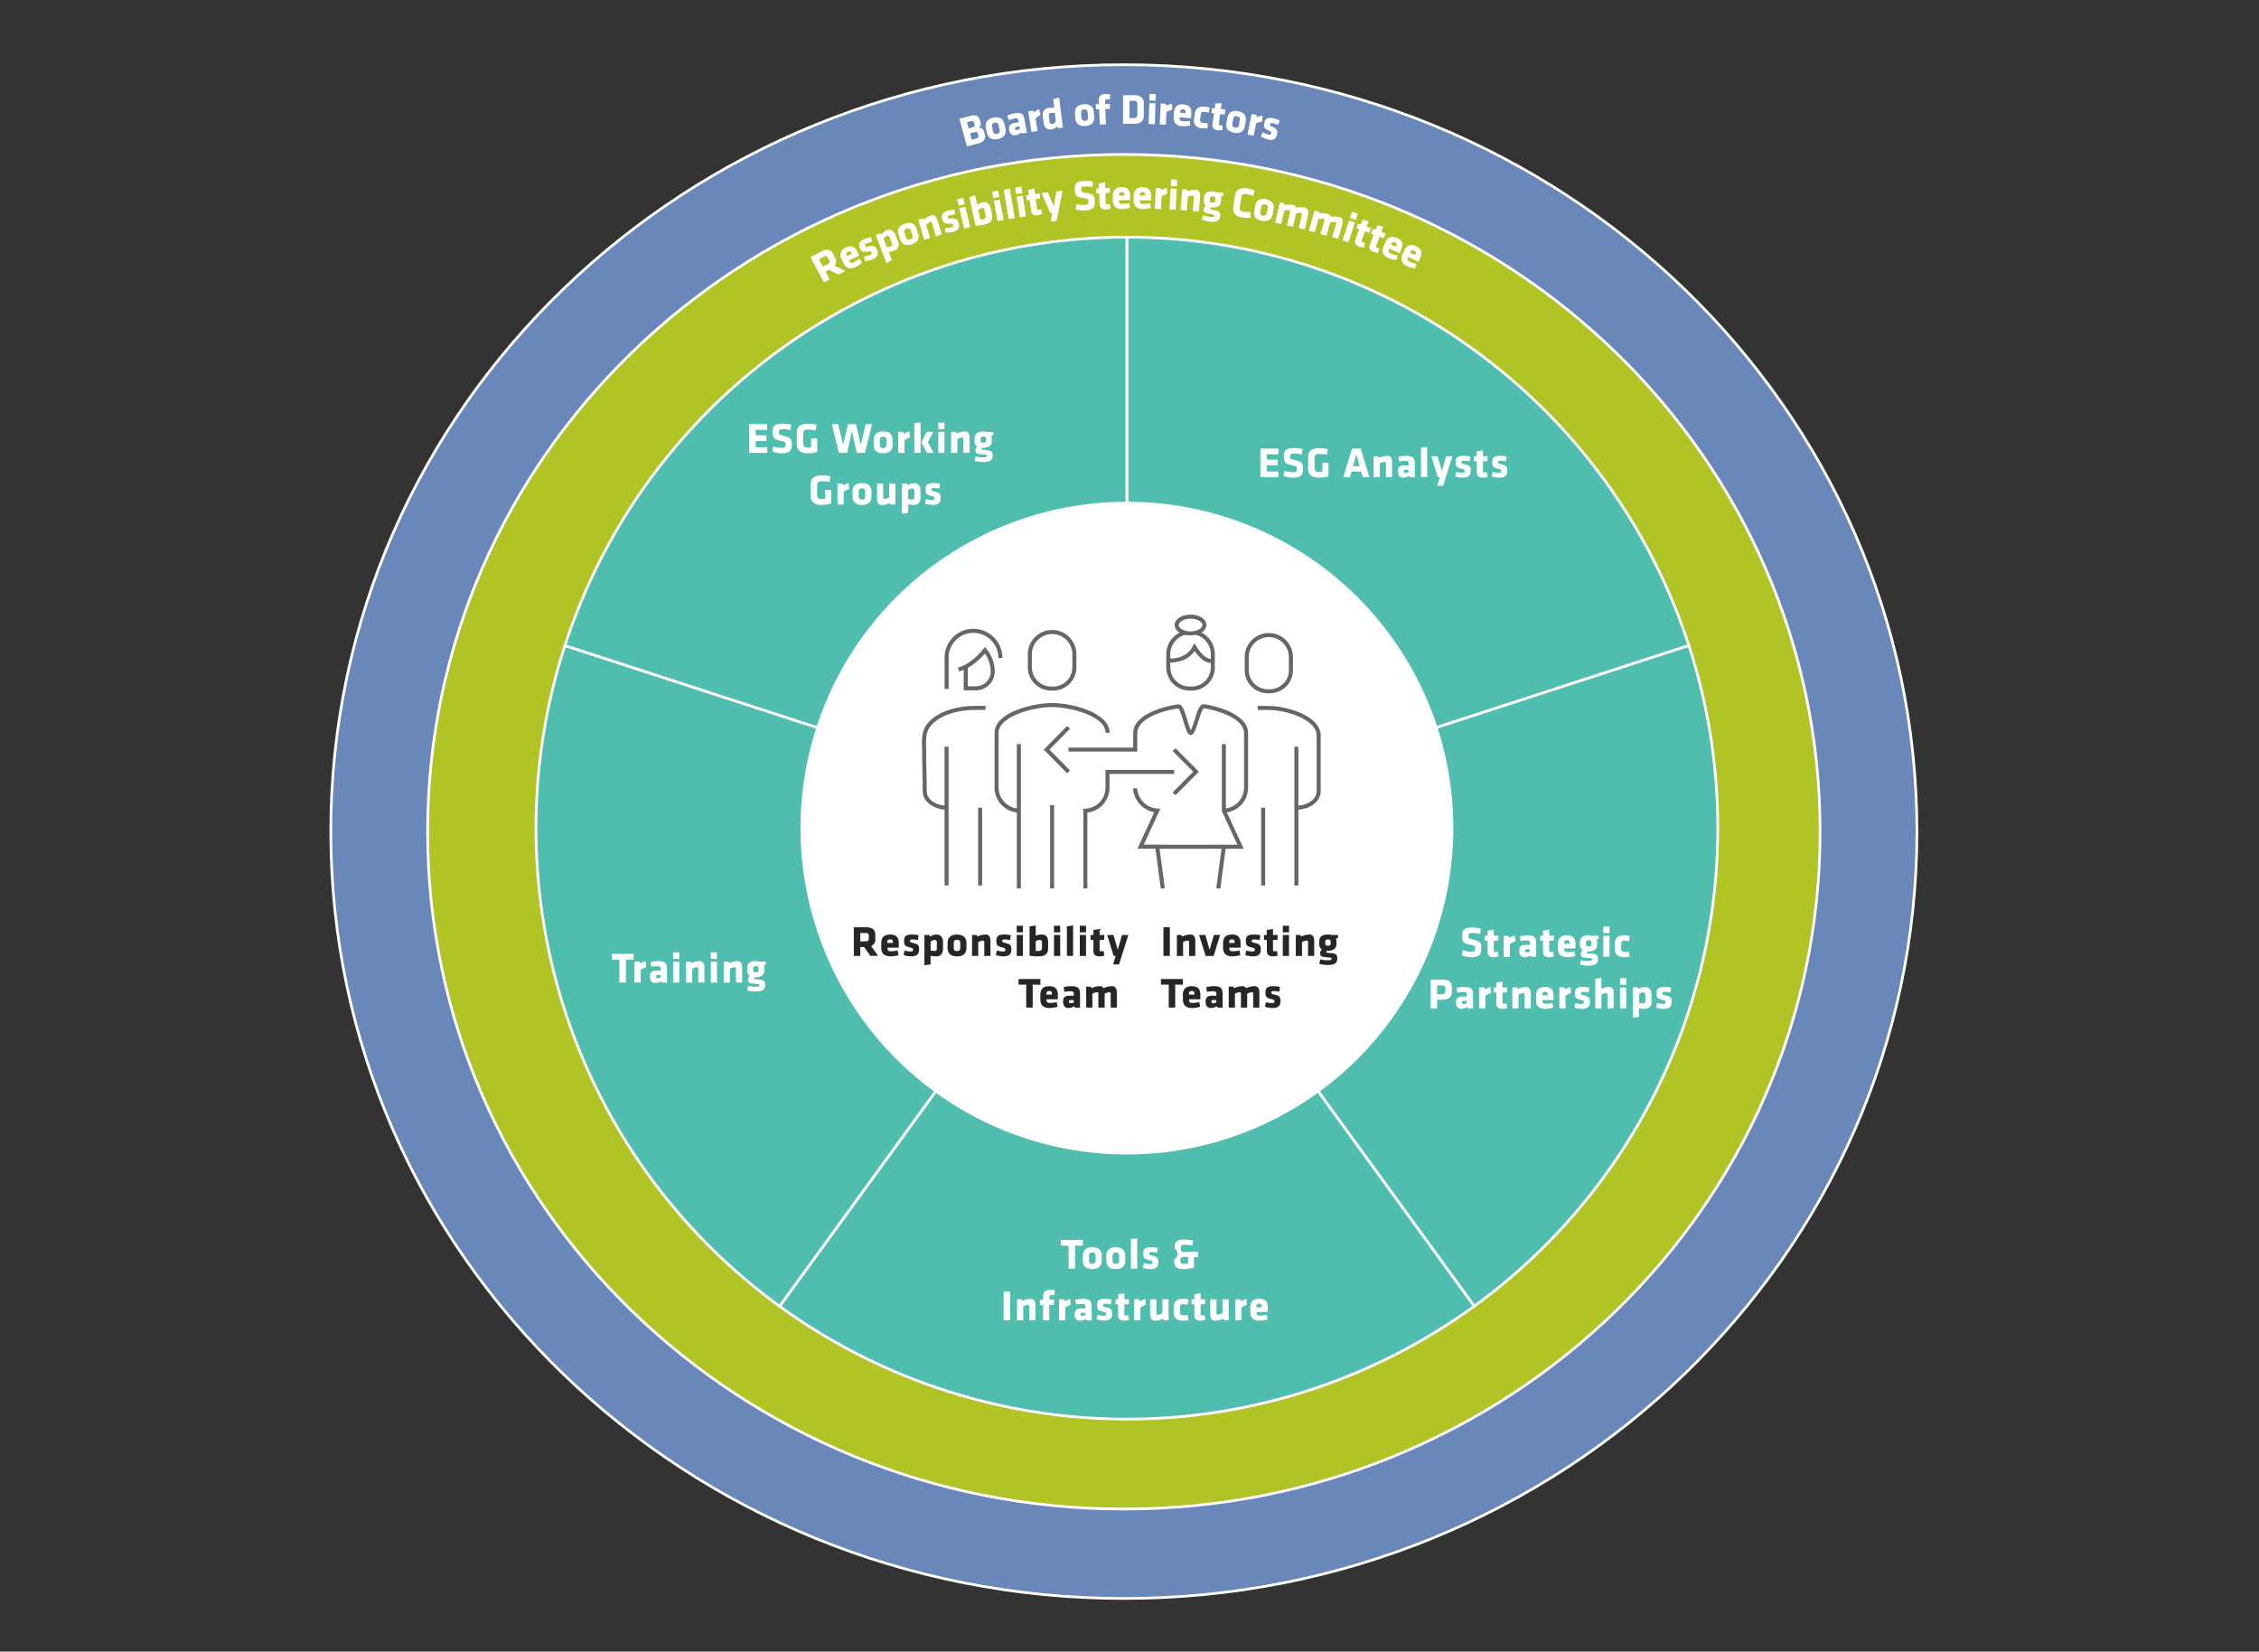 <svg xmlns="http://www.w3.org/2000/svg" viewBox="0 0 840 614.04"><rect x="0" y="0" width="840" height="614.04" fill="#333333" stroke="none"/><defs><style>.cls-1{fill:#6987b9;}.cls-1,.cls-3,.cls-4,.cls-5,.cls-9{fill-rule:evenodd;}.cls-2{fill:none;stroke:#fff;stroke-linejoin:round;}.cls-3{fill:#b1c425;}.cls-4,.cls-6,.cls-7,.cls-9{fill:#fff;}.cls-4,.cls-6{stroke:#666;stroke-width:1.5px;}.cls-5{fill:#50beaf;}.cls-8{fill:#262626;}</style></defs><g id="AEM_DSKTP" data-name="AEM DSKTP"><path class="cls-1" d="M123,309.18c0-157.47,132-285.12,294.9-285.12s294.9,127.65,294.9,285.12-132,285.12-294.9,285.12S123,466.65,123,309.18Z"/><path class="cls-2" d="M123,309.18c0-157.47,132-285.12,294.9-285.12s294.9,127.65,294.9,285.12-132,285.12-294.9,285.12S123,466.65,123,309.18Z"/><path class="cls-3" d="M159,309.24c0-139.08,115.92-251.82,258.9-251.82s258.9,112.74,258.9,251.82S560.91,561.06,417.92,561.06,159,448.31,159,309.24Z"/><path class="cls-2" d="M159,309.24c0-139.08,115.92-251.82,258.9-251.82s258.9,112.74,258.9,251.82S560.91,561.06,417.92,561.06,159,448.31,159,309.24Z"/><path class="cls-4" d="M215.3,297.54c0-111.74,90.37-202.32,201.84-202.32S619,185.8,619,297.54,528.62,499.86,417.14,499.86,215.3,409.28,215.3,297.54Z"/><path class="cls-5" d="M419,88.18A219.72,219.72,0,0,1,628,240l-94,30.55A120.83,120.83,0,0,0,419,187.05Z"/><path class="cls-2" d="M419,88.18A219.72,219.72,0,0,1,628,240l-94,30.55A120.83,120.83,0,0,0,419,187.05Z"/><path class="cls-5" d="M628,240a219.72,219.72,0,0,1-79.82,245.65l-58.11-80A120.85,120.85,0,0,0,534,270.55Z"/><path class="cls-2" d="M628,240a219.72,219.72,0,0,1-79.82,245.65l-58.11-80A120.85,120.85,0,0,0,534,270.55Z"/><path class="cls-5" d="M548.17,485.65a219.71,219.71,0,0,1-258.29,0l58.12-80a120.85,120.85,0,0,0,142.06,0Z"/><path class="cls-2" d="M548.17,485.65a219.71,219.71,0,0,1-258.29,0l58.12-80a120.85,120.85,0,0,0,142.06,0Z"/><path class="cls-5" d="M289.88,485.65A219.7,219.7,0,0,1,210.07,240l94,30.55A120.84,120.84,0,0,0,348,405.66Z"/><path class="cls-2" d="M289.88,485.65A219.7,219.7,0,0,1,210.07,240l94,30.55A120.84,120.84,0,0,0,348,405.66Z"/><path class="cls-5" d="M210.07,240A219.7,219.7,0,0,1,419,88.18v98.87a120.84,120.84,0,0,0-114.93,83.5Z"/><path class="cls-2" d="M210.07,240A219.7,219.7,0,0,1,419,88.18v98.87a120.84,120.84,0,0,0-114.93,83.5Z"/><path class="cls-6" d="M372,244.62a10.11,10.11,0,0,0-10.12-10.08A9.94,9.94,0,0,0,352,244.62h0v11.52"/><path class="cls-6" d="M411.86,272.46c0-6.81-13.41-10.32-20.64-10.32s-20.64,3.51-20.64,10.32v20.66a8.58,8.58,0,0,0,8.26,8.26"/><path class="cls-6" d="M391.23,256a7.9,7.9,0,0,0,8.27-7.68v-4.77a8.28,8.28,0,1,0-16.55,0v4.15a7.93,7.93,0,0,0,7.66,8.3Z"/><line class="cls-6" x1="378.86" y1="276.66" x2="378.86" y2="330.3"/><line class="cls-6" x1="391.22" y1="299.34" x2="391.22" y2="330.3"/><path class="cls-6" d="M455.1,301.38a8.54,8.54,0,0,0,8.24-8.25V272.52c0-5.36-8.24-8.66-15.24-9.9h-.62c-1.65-.2-3.3,9.9-4.74,9.9-1.23,0-2.88-10.1-4.53-9.9-7.21,1-16.07,4.33-16.07,9.9v6.18h-33"/><polyline class="cls-6" points="453.02 330.3 455.09 314.83 461.3 314.83 455.09 301.42 455.09 276.66"/><polyline class="cls-6" points="397.34 286.98 389.18 278.7 397.34 270.42"/><path class="cls-6" d="M403.58,330.3V301.42a8.54,8.54,0,0,0,8.23-8.25V287h32.93"/><polyline class="cls-6" points="436.58 295.14 444.74 286.92 436.58 278.7"/><path class="cls-6" d="M352.09,300.3c-3.92,0-8.24-2.27-8.24-6.18,0-4.95-.21-9.68-.21-14.63,0-3.5-.61-7.41,2.06-10.3,3.71-4.32,11.12-6,16.68-6h4.12"/><line class="cls-6" x1="351.98" y1="329.22" x2="351.98" y2="277.62"/><line class="cls-6" x1="364.46" y1="300.3" x2="364.46" y2="329.22"/><line class="cls-6" x1="469.7" y1="300.3" x2="469.7" y2="329.22"/><path class="cls-6" d="M482.1,300.3c3.91,0,8.24-2.27,8.24-6.18v-20.6c0-6.8-12.16-10.3-18.55-10.3h-4.13"/><line class="cls-6" x1="482.06" y1="329.22" x2="482.06" y2="277.62"/><path class="cls-6" d="M471.81,257a7.85,7.85,0,0,0,8.21-7.63v-4.75a8.22,8.22,0,1,0-16.43,0v4.13a7.87,7.87,0,0,0,7.6,8.25Z"/><line class="cls-6" x1="430.34" y1="314.82" x2="455.06" y2="314.82"/><path class="cls-6" d="M442.71,256a7.9,7.9,0,0,0,8.27-7.68v-4.77a8.28,8.28,0,1,0-16.55,0v4.15a7.93,7.93,0,0,0,7.66,8.3Z"/><path class="cls-6" d="M434.54,245.58s6.78.62,9.66-4.92c0,0,3.49,6,6.78,4.92"/><path class="cls-6" d="M447.86,232.38c0,1.72-2.31,3.12-5.16,3.12s-5.16-1.4-5.16-3.12,2.31-3.12,5.16-3.12,5.16,1.4,5.16,3.12Z"/><g id="Live_Text" data-name="Live Text"><path class="cls-7" d="M468.68,177.43V166.77h6.7v2.13h-4.3v2h4V173h-4v2.33h4.3v2.12Z"/><path class="cls-7" d="M480.71,177.59a8.89,8.89,0,0,1-3.44-.68l.4-1.86a10.29,10.29,0,0,0,3.07.51c1.24,0,1.48-.24,1.48-1.13s-.05-1.08-1.8-1.46c-2.57-.56-3-1.07-3-3.38,0-2.13.75-3,3.68-3a15.4,15.4,0,0,1,3.24.36l-.24,2a16.1,16.1,0,0,0-3-.3c-1.08,0-1.32.19-1.32,1,0,1,.05,1,1.73,1.44,2.88.68,3,1.24,3,3.34S483.93,177.59,480.71,177.59Z"/><path class="cls-7" d="M490.33,177.59c-2.6,0-3.91-1.32-3.91-3.26v-4.45c0-2,1.31-3.27,3.91-3.27a18.62,18.62,0,0,1,3.41.34l-.29,2.1a24,24,0,0,0-3.12-.26c-1.2,0-1.51.63-1.51,1.46v3.66a1.33,1.33,0,0,0,1.51,1.52,9.46,9.46,0,0,0,1.42-.09v-3.27H494v5A13.4,13.4,0,0,1,490.33,177.59Z"/><path class="cls-7" d="M509.21,177.43h-2.5l-.57-2.08h-3.57l-.58,2.08h-2.5l3.25-10.66h3.2Zm-6.1-4.08h2.45l-1.22-4.46Z"/><path class="cls-7" d="M515.33,177.43v-5.15a.49.49,0,0,0-.56-.56,4.61,4.61,0,0,0-1.68.56v5.15h-2.3v-7.79h1.71l.24.59a8,8,0,0,1,3.11-.75c1.33,0,1.79,1,1.79,2.5v5.45Z"/><path class="cls-7" d="M524.18,177.43l-.16-.49a4.79,4.79,0,0,1-2.22.65c-1.44,0-2-1-2-2.36,0-1.57.71-2.2,2.32-2.2h1.68v-.59c0-.8-.15-1.07-1.38-1.07a11.13,11.13,0,0,0-2.11.22l-.31-1.73a11.21,11.21,0,0,1,2.8-.38c2.71,0,3.3.82,3.3,3v5Zm-.41-2.8h-1.11c-.49,0-.69.13-.69.56s.18.61.63.61a2.66,2.66,0,0,0,1.17-.27Z"/><path class="cls-7" d="M528.39,177.43v-11l2.3-.32v11.3Z"/><path class="cls-7" d="M534.45,180.59l.92-3.16h-.74l-2.4-7.79h2.33l1.59,5.52,1.58-5.52h2.34l-2.45,7.79-1,3.16Z"/><path class="cls-7" d="M543.94,177.59a10.22,10.22,0,0,1-2.83-.46l.37-1.71a8.55,8.55,0,0,0,2.35.35c.69,0,.8-.19.8-.66s0-.56-1.26-.86c-1.89-.46-2.07-1-2.07-2.43,0-1.65.64-2.34,3-2.34a11.29,11.29,0,0,1,2.37.26l-.21,1.79a12.92,12.92,0,0,0-2.15-.23c-.67,0-.83.18-.83.53s.07.55,1,.75c2.23.5,2.39,1,2.39,2.53S546.17,177.59,543.94,177.59Z"/><path class="cls-7" d="M551.48,177.59c-1.49,0-2.35-.56-2.35-2V171.5h-1.06v-1.86h1.06v-1.87l2.3-.32v2.19h1.78l-.13,1.86h-1.65v3.77c0,.32.19.44.48.44a3.27,3.27,0,0,0,1-.15l.27,1.75A5.56,5.56,0,0,1,551.48,177.59Z"/><path class="cls-7" d="M557.53,177.59a10.29,10.29,0,0,1-2.84-.46l.37-1.71a8.55,8.55,0,0,0,2.35.35c.69,0,.8-.19.8-.66s0-.56-1.26-.86c-1.89-.46-2.07-1-2.07-2.43,0-1.65.64-2.34,3-2.34a11.29,11.29,0,0,1,2.37.26l-.21,1.79a12.8,12.8,0,0,0-2.14-.23c-.67,0-.83.18-.83.53s.06.55,1,.75c2.22.5,2.38,1,2.38,2.53S559.75,177.59,557.53,177.59Z"/><path class="cls-7" d="M547,355.87a8.71,8.71,0,0,1-3.44-.69l.4-1.86a10,10,0,0,0,3.07.51c1.24,0,1.48-.24,1.48-1.13s-.05-1.07-1.8-1.46c-2.57-.56-3-1.07-3-3.37,0-2.13.75-3,3.68-3a15.33,15.33,0,0,1,3.24.35l-.24,2a16.2,16.2,0,0,0-3-.31c-1.08,0-1.32.19-1.32,1,0,1,0,1,1.73,1.44,2.88.69,3,1.25,3,3.34S550.17,355.87,547,355.87Z"/><path class="cls-7" d="M555.51,355.87c-1.49,0-2.35-.56-2.35-2v-4.1H552.1v-1.86h1.06V346l2.3-.32v2.19h1.78l-.13,1.86h-1.65v3.78c0,.32.2.43.48.43a2.93,2.93,0,0,0,1-.15l.28,1.75A5.38,5.38,0,0,1,555.51,355.87Z"/><path class="cls-7" d="M561.43,351v4.76h-2.3v-7.8h1.92l.16.76a7.3,7.3,0,0,1,2.09-.92l.2,2.18A11.41,11.41,0,0,0,561.43,351Z"/><path class="cls-7" d="M569.3,355.71l-.16-.5a4.7,4.7,0,0,1-2.22.66c-1.44,0-2-1-2-2.37,0-1.57.71-2.19,2.32-2.19h1.68v-.6c0-.8-.15-1.07-1.38-1.07a10.4,10.4,0,0,0-2.11.23l-.31-1.73a10.76,10.76,0,0,1,2.8-.39c2.71,0,3.3.82,3.3,3v5Zm-.41-2.8h-1.11c-.49,0-.69.13-.69.56s.18.61.63.61a2.66,2.66,0,0,0,1.17-.28Z"/><path class="cls-7" d="M576.12,355.87c-1.49,0-2.35-.56-2.35-2v-4.1h-1.06v-1.86h1.06V346l2.3-.32v2.19h1.78l-.13,1.86h-1.65v3.78c0,.32.19.43.48.43a2.93,2.93,0,0,0,1-.15l.27,1.75A5.27,5.27,0,0,1,576.12,355.87Z"/><path class="cls-7" d="M581.64,352.62v.22c0,.9.35,1.14,1.41,1.14a9,9,0,0,0,2.37-.34l.33,1.73a9.14,9.14,0,0,1-2.93.5c-2.53,0-3.49-1.25-3.49-3.17v-1.83c0-1.68.76-3.12,3.35-3.12s3.15,1.54,3.15,3.24v1.63Zm2-2.07c0-.54-.16-1-1-1s-1.05.45-1.05,1v.34h2Z"/><path class="cls-7" d="M587.51,350.3c0-1.57.9-2.55,3.18-2.55a5.63,5.63,0,0,1,1.33.16h2.44V349l-.79.29a3,3,0,0,1,.21,1v.94c0,1.49-1,2.48-3.19,2.48h-.24c-.16.1-.33.21-.33.44a.31.31,0,0,0,.25.32l1.94.19c1.31.11,1.89.56,1.89,1.9,0,1.88-1.17,2.45-3.59,2.45a13.86,13.86,0,0,1-3.1-.4l.34-1.68a11.09,11.09,0,0,0,2.56.32c1.2,0,1.68-.05,1.68-.56,0-.3-.15-.38-.61-.43l-2-.19c-1-.12-1.66-.34-1.66-1.41a2,2,0,0,1,.67-1.43,2.14,2.14,0,0,1-1-2Zm4.22.83v-.74c0-.51-.27-.81-1-.81s-1,.3-1,.81v.74c0,.53.29.77,1,.77S591.73,351.66,591.73,351.13Z"/><path class="cls-7" d="M596.18,346.94v-2.45h2.31v2.45Zm0,8.77v-7.8h2.31v7.8Z"/><path class="cls-7" d="M602.81,352.73c0,.8.33,1.17,1.26,1.17a7.08,7.08,0,0,0,1.6-.19l.29,1.92a8.75,8.75,0,0,1-1.89.24c-2.53,0-3.57-.95-3.57-3.17v-1.78c0-2.22,1-3.17,3.57-3.17A8.75,8.75,0,0,1,606,348l-.29,1.92a8.2,8.2,0,0,0-1.6-.19c-.93,0-1.26.37-1.26,1.17Z"/><path class="cls-7" d="M536.19,371.68h-1.82v3.23H532V364.25h4.35c2.59,0,3.55,1,3.55,3v1.39C539.87,370.67,538.78,371.68,536.19,371.68Zm1.28-4.18c0-.77-.27-1.12-1.28-1.12h-1.82v3.22h1.82c1.06,0,1.28-.4,1.28-1.17Z"/><path class="cls-7" d="M545.82,374.91l-.16-.49a4.79,4.79,0,0,1-2.22.65c-1.44,0-2-1-2-2.37,0-1.57.72-2.19,2.32-2.19h1.68v-.59c0-.8-.15-1.08-1.38-1.08a10.4,10.4,0,0,0-2.11.23l-.31-1.73a11.21,11.21,0,0,1,2.8-.38c2.71,0,3.3.81,3.3,3v5Zm-.41-2.8H544.3c-.49,0-.69.13-.69.56s.18.61.63.61a2.62,2.62,0,0,0,1.17-.27Z"/><path class="cls-7" d="M552.33,370.16v4.75H550v-7.79H552l.16.75a7.22,7.22,0,0,1,2.1-.91l.19,2.17A11.41,11.41,0,0,0,552.33,370.16Z"/><path class="cls-7" d="M558.75,375.07c-1.49,0-2.35-.56-2.35-2V369h-1.06v-1.85h1.06v-1.88l2.3-.32v2.2h1.78l-.13,1.85H558.7v3.78c0,.32.19.43.48.43a3.18,3.18,0,0,0,1-.14l.28,1.74A5.38,5.38,0,0,1,558.75,375.07Z"/><path class="cls-7" d="M566.91,374.91v-5.15a.49.49,0,0,0-.56-.56,4.55,4.55,0,0,0-1.68.56v5.15h-2.31v-7.79h1.72l.24.59a7.77,7.77,0,0,1,3.1-.75c1.33,0,1.8,1,1.8,2.49v5.46Z"/><path class="cls-7" d="M573.49,371.82v.23c0,.89.35,1.13,1.4,1.13a9.48,9.48,0,0,0,2.37-.33l.34,1.73a9.5,9.5,0,0,1-2.93.49c-2.53,0-3.49-1.25-3.49-3.17v-1.82c0-1.68.75-3.12,3.35-3.12s3.15,1.53,3.15,3.23v1.63Zm2-2.06c0-.55-.16-1-1-1s-1,.45-1,1v.33h2Z"/><path class="cls-7" d="M582.14,370.16v4.75h-2.3v-7.79h1.92l.16.75A7.28,7.28,0,0,1,584,367l.2,2.17A11.41,11.41,0,0,0,582.14,370.16Z"/><path class="cls-7" d="M588.27,375.07a10.54,10.54,0,0,1-2.83-.46l.37-1.72a8.06,8.06,0,0,0,2.35.36c.69,0,.8-.2.8-.66s0-.56-1.27-.86c-1.88-.47-2.06-1-2.06-2.44,0-1.65.64-2.33,3-2.33a12,12,0,0,1,2.37.25l-.21,1.79a14,14,0,0,0-2.15-.22c-.67,0-.83.18-.83.53s.06.54,1,.75c2.23.5,2.39,1,2.39,2.53S590.49,375.07,588.27,375.07Z"/><path class="cls-7" d="M597.74,374.91v-5.15a.49.49,0,0,0-.56-.56,5.06,5.06,0,0,0-1.68.57v5.14h-2.3v-11l2.27-.32v4.07a6.72,6.72,0,0,1,2.78-.72c1.33,0,1.8,1,1.8,2.49v5.46Z"/><path class="cls-7" d="M602.41,366.14v-2.45h2.31v2.45Zm0,8.77v-7.79h2.31v7.79Z"/><path class="cls-7" d="M614.13,372.19c0,1.84-.8,2.88-2.63,2.88a9.37,9.37,0,0,1-2-.22v3.21l-2.31.32V367.12H609l.24.62a5.05,5.05,0,0,1,2.4-.78c1.59,0,2.47,1,2.47,2.88Zm-4.61.69a7.37,7.37,0,0,0,1.47.19c.61,0,.83-.37.83-.88v-2.35c0-.55-.22-.88-.83-.88a2.51,2.51,0,0,0-1.47.61Z"/><path class="cls-7" d="M618.64,375.07a10.68,10.68,0,0,1-2.84-.46l.37-1.72a8.17,8.17,0,0,0,2.35.36c.69,0,.81-.2.81-.66s0-.56-1.27-.86c-1.89-.47-2.06-1-2.06-2.44,0-1.65.64-2.33,3-2.33a12,12,0,0,1,2.37.25l-.21,1.79a13.76,13.76,0,0,0-2.14-.22c-.67,0-.83.18-.83.53s.06.54,1,.75c2.22.5,2.38,1,2.38,2.53S620.86,375.07,618.64,375.07Z"/><path class="cls-7" d="M399.75,463.14v8.53h-2.4v-8.53h-2.87V461h8.13v2.13Z"/><path class="cls-7" d="M402.64,468.68v-1.81c0-1.6.75-3.15,3.52-3.15s3.52,1.55,3.52,3.15v1.81c0,1.6-.75,3.15-3.52,3.15S402.64,470.28,402.64,468.68Zm4.74.06V466.8c0-.73-.39-1.15-1.22-1.15s-1.22.42-1.22,1.15v1.94c0,.74.39,1.15,1.22,1.15S407.38,469.48,407.38,468.74Z"/><path class="cls-7" d="M411.39,468.68v-1.81c0-1.6.75-3.15,3.52-3.15s3.52,1.55,3.52,3.15v1.81c0,1.6-.75,3.15-3.52,3.15S411.39,470.28,411.39,468.68Zm4.74.06V466.8c0-.73-.38-1.15-1.22-1.15s-1.21.42-1.21,1.15v1.94c0,.74.38,1.15,1.21,1.15S416.13,469.48,416.13,468.74Z"/><path class="cls-7" d="M420.54,471.67v-11l2.31-.32v11.3Z"/><path class="cls-7" d="M427.78,471.83a10.68,10.68,0,0,1-2.84-.46l.37-1.72a8.17,8.17,0,0,0,2.35.36c.69,0,.8-.2.8-.66s0-.56-1.26-.87c-1.89-.46-2.06-1-2.06-2.43,0-1.65.64-2.33,3-2.33a12,12,0,0,1,2.37.25l-.21,1.79a13.76,13.76,0,0,0-2.14-.22c-.67,0-.83.18-.83.53s.06.54,1,.75c2.22.5,2.38,1,2.38,2.53S430,471.83,427.78,471.83Z"/><path class="cls-7" d="M445.52,467.33H444v3.92a13.45,13.45,0,0,1-4,.58c-2.47,0-3.4-1.15-3.4-2.66v-.86a2.43,2.43,0,0,0,.18-4.11v-.68c0-1.55.88-2.67,3.39-2.67a16.4,16.4,0,0,1,3.48.38l-.29,1.86a17.77,17.77,0,0,0-3.19-.3c-.75,0-1.09.27-1.09.85v.78c0,.56.21,1,.93,1h5.49Zm-6.59,1.57c0,.69.46,1,1.17,1a7.39,7.39,0,0,0,1.69-.17v-2.44h-1.6c-.75,0-1.26.31-1.26,1Z"/><path class="cls-7" d="M373.18,490.87V480.21h2.41v10.66Z"/><path class="cls-7" d="M382.72,490.87v-5.15a.49.49,0,0,0-.56-.56,4.61,4.61,0,0,0-1.68.56v5.15h-2.3v-7.79h1.71l.24.59a7.94,7.94,0,0,1,3.1-.75c1.33,0,1.8,1,1.8,2.5v5.45Z"/><path class="cls-7" d="M392,481.61a5.53,5.53,0,0,0-1-.12c-.73,0-.78.32-.78.84v.91H392l-.16,1.89h-1.68v5.74h-2.3v-5.74h-1.19v-1.89h1.19v-1.17c0-1.6.75-2.5,2.64-2.5a8,8,0,0,1,1.76.23Z"/><path class="cls-7" d="M396.08,486.12v4.75h-2.3v-7.79h1.92l.16.75a7.57,7.57,0,0,1,2.09-.91l.2,2.18A11.41,11.41,0,0,0,396.08,486.12Z"/><path class="cls-7" d="M404,490.87l-.16-.49a4.79,4.79,0,0,1-2.22.65c-1.44,0-2-1-2-2.37,0-1.56.72-2.19,2.32-2.19h1.68v-.59c0-.8-.15-1.07-1.38-1.07a11.13,11.13,0,0,0-2.11.22l-.31-1.73a11.21,11.21,0,0,1,2.8-.38c2.71,0,3.3.81,3.3,3v5Zm-.41-2.8h-1.11c-.49,0-.69.13-.69.56s.18.61.63.61a2.66,2.66,0,0,0,1.17-.27Z"/><path class="cls-7" d="M410.59,491a10.22,10.22,0,0,1-2.83-.46l.37-1.71a8.55,8.55,0,0,0,2.35.35c.69,0,.8-.19.8-.66s0-.56-1.26-.86c-1.89-.47-2.07-1-2.07-2.43,0-1.65.64-2.34,3-2.34a12,12,0,0,1,2.37.25l-.21,1.8a12.92,12.92,0,0,0-2.15-.23c-.67,0-.83.18-.83.53s.07.55,1,.75c2.23.5,2.39,1,2.39,2.53S412.82,491,410.59,491Z"/><path class="cls-7" d="M418.13,491c-1.49,0-2.36-.56-2.36-2v-4.09h-1v-1.86h1v-1.87l2.31-.32v2.19h1.78l-.13,1.86h-1.65v3.77c0,.32.19.44.48.44a3.27,3.27,0,0,0,1-.15l.27,1.75A5.56,5.56,0,0,1,418.13,491Z"/><path class="cls-7" d="M424.05,486.12v4.75h-2.31v-7.79h1.92l.16.75a7.63,7.63,0,0,1,2.1-.91l.19,2.18A11.3,11.3,0,0,0,424.05,486.12Z"/><path class="cls-7" d="M430,483.08v5.15a.49.49,0,0,0,.56.56,4.61,4.61,0,0,0,1.68-.56v-5.15h2.3v7.79H432.8l-.24-.59a7.77,7.77,0,0,1-3.1.75c-1.33,0-1.8-1-1.8-2.49v-5.46Z"/><path class="cls-7" d="M438.78,487.9c0,.8.34,1.16,1.27,1.16a6.55,6.55,0,0,0,1.6-.19l.29,1.92a8.16,8.16,0,0,1-1.89.24c-2.53,0-3.57-.94-3.57-3.17v-1.77c0-2.23,1-3.17,3.57-3.17a8.16,8.16,0,0,1,1.89.24l-.29,1.92a8.2,8.2,0,0,0-1.6-.19c-.93,0-1.27.37-1.27,1.17Z"/><path class="cls-7" d="M446.5,491c-1.49,0-2.36-.56-2.36-2v-4.09h-1.05v-1.86h1.05v-1.87l2.31-.32v2.19h1.78l-.13,1.86h-1.65v3.77c0,.32.19.44.48.44a3.32,3.32,0,0,0,1-.15l.27,1.75A5.61,5.61,0,0,1,446.5,491Z"/><path class="cls-7" d="M452.34,483.08v5.15a.49.49,0,0,0,.56.56,4.61,4.61,0,0,0,1.68-.56v-5.15h2.3v7.79h-1.71l-.24-.59a7.78,7.78,0,0,1-3.11.75c-1.32,0-1.79-1-1.79-2.49v-5.46Z"/><path class="cls-7" d="M461.63,486.12v4.75h-2.3v-7.79h1.92l.16.75a7.57,7.57,0,0,1,2.09-.91l.2,2.18A11.41,11.41,0,0,0,461.63,486.12Z"/><path class="cls-7" d="M467.23,487.78V488c0,.89.35,1.14,1.41,1.14a9,9,0,0,0,2.37-.34l.34,1.73a9.56,9.56,0,0,1-2.93.49c-2.53,0-3.49-1.25-3.49-3.17V486c0-1.68.75-3.12,3.34-3.12s3.16,1.53,3.16,3.23v1.63Zm2-2.06c0-.54-.16-1-1-1s-1.06.45-1.06,1v.34h2Z"/><path class="cls-7" d="M232.73,356.78v8.53h-2.4v-8.53h-2.86v-2.13h8.13v2.13Z"/><path class="cls-7" d="M238.22,360.56v4.75h-2.31v-7.8h1.93l.15.76a7.79,7.79,0,0,1,2.1-.92l.19,2.18A11,11,0,0,0,238.22,360.56Z"/><path class="cls-7" d="M246.09,365.31l-.16-.5a4.76,4.76,0,0,1-2.22.66c-1.44,0-2-1-2-2.37,0-1.57.72-2.19,2.32-2.19h1.69v-.59c0-.8-.15-1.08-1.38-1.08a10.4,10.4,0,0,0-2.11.23l-.31-1.73a10.76,10.76,0,0,1,2.8-.39c2.71,0,3.3.82,3.3,3v5Zm-.41-2.8h-1.11c-.5,0-.69.13-.69.56s.18.61.63.61a2.8,2.8,0,0,0,1.17-.27Z"/><path class="cls-7" d="M250.3,356.54v-2.45h2.3v2.45Zm0,8.77v-7.8h2.3v7.8Z"/><path class="cls-7" d="M259.64,365.31v-5.15a.49.49,0,0,0-.56-.56,4.43,4.43,0,0,0-1.68.56v5.15h-2.3v-7.8h1.71l.24.6a7.8,7.8,0,0,1,3.11-.76c1.32,0,1.79,1,1.79,2.5v5.46Z"/><path class="cls-7" d="M264.31,356.54v-2.45h2.31v2.45Zm0,8.77v-7.8h2.31v7.8Z"/><path class="cls-7" d="M273.66,365.31v-5.15a.49.49,0,0,0-.56-.56,4.32,4.32,0,0,0-1.68.56v5.15h-2.31v-7.8h1.72l.24.6a7.75,7.75,0,0,1,3.1-.76c1.33,0,1.79,1,1.79,2.5v5.46Z"/><path class="cls-7" d="M277.85,359.9c0-1.57.9-2.55,3.18-2.55a5.63,5.63,0,0,1,1.33.16h2.44v1.09l-.79.29a3.08,3.08,0,0,1,.21,1v.94c0,1.49-1,2.49-3.19,2.49h-.24c-.16.09-.33.2-.33.43a.31.31,0,0,0,.25.32l1.94.19c1.31.11,1.89.56,1.89,1.9,0,1.88-1.17,2.45-3.59,2.45a13.3,13.3,0,0,1-3.1-.4l.33-1.68a11.23,11.23,0,0,0,2.57.32c1.2,0,1.68-.05,1.68-.56,0-.3-.15-.38-.61-.43l-2-.19c-1.05-.11-1.66-.34-1.66-1.41a2,2,0,0,1,.67-1.43,2.14,2.14,0,0,1-1-2Zm4.22.83V360c0-.52-.27-.82-1-.82s-1,.3-1,.82v.73c0,.53.29.77,1,.77S282.07,361.26,282.07,360.73Z"/><path class="cls-7" d="M278.55,168.36V157.7h6.71v2.13H281v2h4v2.12h-4v2.33h4.31v2.12Z"/><path class="cls-7" d="M290.58,168.52a8.93,8.93,0,0,1-3.44-.68l.4-1.86a10.3,10.3,0,0,0,3.08.51c1.23,0,1.47-.24,1.47-1.13s0-1.08-1.79-1.46c-2.58-.56-3-1.07-3-3.38,0-2.13.76-3,3.69-3a15.38,15.38,0,0,1,3.23.36l-.24,2a16.1,16.1,0,0,0-3-.3c-1.07,0-1.31.19-1.31,1,0,1,0,1,1.72,1.45,2.89.68,3,1.24,3,3.34S293.8,168.52,290.58,168.52Z"/><path class="cls-7" d="M300.2,168.52c-2.59,0-3.91-1.32-3.91-3.26v-4.45c0-2,1.32-3.27,3.91-3.27a18.52,18.52,0,0,1,3.41.34l-.29,2.1a24,24,0,0,0-3.12-.26c-1.2,0-1.51.63-1.51,1.46v3.66a1.33,1.33,0,0,0,1.51,1.52,9.46,9.46,0,0,0,1.42-.09V163h2.26v5A13.4,13.4,0,0,1,300.2,168.52Z"/><path class="cls-7" d="M321.63,168.36h-3.06l-1.79-8.09L315,168.36h-3.06l-2.62-10.66h2.36l1.81,7.62,1.86-7.62h2.93l1.82,7.62,1.8-7.62h2.37Z"/><path class="cls-7" d="M324.87,165.37v-1.81c0-1.6.75-3.15,3.52-3.15s3.52,1.55,3.52,3.15v1.81c0,1.6-.75,3.15-3.52,3.15S324.87,167,324.87,165.37Zm4.74.07V163.5c0-.74-.39-1.15-1.22-1.15s-1.22.41-1.22,1.15v1.94c0,.73.39,1.15,1.22,1.15S329.61,166.17,329.61,165.44Z"/><path class="cls-7" d="M336.33,163.61v4.75H334v-7.79h1.92l.16.75a7.5,7.5,0,0,1,2.1-.91l.19,2.18A11,11,0,0,0,336.33,163.61Z"/><path class="cls-7" d="M340,168.36v-11l2.31-.32v11.3Zm4.6-7.79h2.46L345,164.44l2.15,3.92h-2.47l-2.08-3.92Z"/><path class="cls-7" d="M348.89,159.59v-2.45h2.3v2.45Zm0,8.77v-7.79h2.3v7.79Z"/><path class="cls-7" d="M358.23,168.36v-5.15a.49.49,0,0,0-.56-.56,4.55,4.55,0,0,0-1.68.56v5.15h-2.31v-7.79h1.72l.24.59a7.94,7.94,0,0,1,3.1-.75c1.33,0,1.8,1,1.8,2.5v5.45Z"/><path class="cls-7" d="M362.42,163c0-1.56.9-2.54,3.19-2.54a5.13,5.13,0,0,1,1.32.16h2.44v1.09l-.79.29a2.75,2.75,0,0,1,.21,1v1c0,1.49-1,2.48-3.18,2.48h-.24c-.16.1-.34.21-.34.43a.29.29,0,0,0,.26.32c1,.11,1.36.15,1.93.19,1.32.12,1.89.56,1.89,1.91,0,1.87-1.17,2.45-3.58,2.45a13.87,13.87,0,0,1-3.11-.4l.34-1.68a11.66,11.66,0,0,0,2.56.32c1.2,0,1.68,0,1.68-.56,0-.31-.15-.39-.61-.44l-2-.19c-1.06-.11-1.67-.33-1.67-1.41a1.92,1.92,0,0,1,.67-1.42,2.14,2.14,0,0,1-1-2Zm4.23.84v-.74c0-.51-.28-.82-1-.82s-1,.31-1,.82v.74c0,.52.28.76,1,.76S366.65,164.31,366.65,163.79Z"/><path class="cls-7" d="M305.37,187.73c-2.6,0-3.91-1.33-3.91-3.27V180c0-2,1.31-3.26,3.91-3.26a19.61,19.61,0,0,1,3.41.33l-.29,2.1a25.86,25.86,0,0,0-3.12-.26c-1.2,0-1.51.63-1.51,1.46v3.67a1.33,1.33,0,0,0,1.51,1.52,9.61,9.61,0,0,0,1.42-.1v-3.26h2.26v5A13.79,13.79,0,0,1,305.37,187.73Z"/><path class="cls-7" d="M313.72,182.81v4.76h-2.31v-7.8h1.93l.15.75a7.77,7.77,0,0,1,2.1-.91l.19,2.18A11.63,11.63,0,0,0,313.72,182.81Z"/><path class="cls-7" d="M317,184.57v-1.8c0-1.6.76-3.16,3.53-3.16s3.52,1.56,3.52,3.16v1.8c0,1.6-.76,3.16-3.52,3.16S317,186.17,317,184.57Zm4.74.07V182.7c0-.73-.38-1.15-1.21-1.15s-1.22.42-1.22,1.15v1.94c0,.73.38,1.15,1.22,1.15S321.75,185.37,321.75,184.64Z"/><path class="cls-7" d="M328.39,179.77v5.16a.49.49,0,0,0,.56.56,4.49,4.49,0,0,0,1.68-.56v-5.16h2.31v7.8h-1.72L331,187a7.94,7.94,0,0,1-3.1.75c-1.33,0-1.79-1-1.79-2.5v-5.46Z"/><path class="cls-7" d="M342.3,184.85c0,1.84-.8,2.88-2.63,2.88a9.35,9.35,0,0,1-2-.23v3.22l-2.31.32V179.77h1.81l.24.63a5,5,0,0,1,2.4-.79c1.59,0,2.47,1,2.47,2.88Zm-4.61.68a6.69,6.69,0,0,0,1.47.2c.61,0,.83-.37.83-.88v-2.36c0-.54-.22-.88-.83-.88a2.51,2.51,0,0,0-1.47.61Z"/><path class="cls-7" d="M346.81,187.73a10.3,10.3,0,0,1-2.84-.47l.37-1.71a8.55,8.55,0,0,0,2.35.35c.69,0,.8-.19.8-.65s0-.56-1.26-.87c-1.89-.46-2.06-1-2.06-2.43,0-1.65.64-2.34,3-2.34a11.29,11.29,0,0,1,2.37.26l-.21,1.79a12.64,12.64,0,0,0-2.14-.22c-.67,0-.83.17-.83.53s.06.54,1,.75c2.22.49,2.38,1,2.38,2.53S349,187.73,346.81,187.73Z"/><path class="cls-8" d="M321.3,352.1h-1.41v3.31h-2.4V344.75h4.43c2.6,0,3.56,1,3.56,3v1.31a2.57,2.57,0,0,1-1.55,2.67l2.57,3.65h-2.85Zm1.78-4.1c0-.8-.31-1.12-1.28-1.12h-1.91V350h1.91c1,0,1.28-.37,1.28-1.17Z"/><path class="cls-8" d="M330,352.32v.23c0,.89.36,1.13,1.41,1.13a9.48,9.48,0,0,0,2.37-.33l.34,1.73a9.5,9.5,0,0,1-2.93.49c-2.53,0-3.49-1.25-3.49-3.17v-1.82c0-1.68.75-3.12,3.35-3.12s3.15,1.53,3.15,3.23v1.63Zm2-2.06c0-.55-.16-1-1-1s-1.06.45-1.06,1v.33h2Z"/><path class="cls-8" d="M338.82,355.57a10.54,10.54,0,0,1-2.83-.46l.36-1.72a8.19,8.19,0,0,0,2.36.36c.68,0,.8-.2.8-.66s0-.56-1.27-.86c-1.89-.47-2.06-1-2.06-2.44,0-1.65.64-2.33,3-2.33a11.8,11.8,0,0,1,2.37.25l-.2,1.79a14,14,0,0,0-2.15-.22c-.67,0-.83.18-.83.53s.06.54,1,.75c2.23.5,2.39,1,2.39,2.53S341,355.57,338.82,355.57Z"/><path class="cls-8" d="M350.66,352.69c0,1.84-.8,2.88-2.62,2.88a9.47,9.47,0,0,1-2-.22v3.21l-2.3.32V347.62h1.81l.24.62a5,5,0,0,1,2.4-.78c1.58,0,2.46,1,2.46,2.88Zm-4.61.69a7.37,7.37,0,0,0,1.47.19.77.77,0,0,0,.84-.88v-2.35c0-.55-.23-.88-.84-.88a2.57,2.57,0,0,0-1.47.61Z"/><path class="cls-8" d="M352.34,352.42v-1.81c0-1.6.75-3.15,3.52-3.15s3.52,1.55,3.52,3.15v1.81c0,1.6-.75,3.15-3.52,3.15S352.34,354,352.34,352.42Zm4.74.06v-1.94c0-.73-.39-1.15-1.22-1.15s-1.22.42-1.22,1.15v1.94c0,.74.39,1.15,1.22,1.15S357.08,353.22,357.08,352.48Z"/><path class="cls-8" d="M366,355.41v-5.15a.49.49,0,0,0-.56-.56,4.59,4.59,0,0,0-1.69.56v5.15h-2.3v-7.79h1.71l.24.59a7.78,7.78,0,0,1,3.11-.75c1.33,0,1.79,1,1.79,2.49v5.46Z"/><path class="cls-8" d="M373.14,355.57a10.54,10.54,0,0,1-2.83-.46l.36-1.72a8.19,8.19,0,0,0,2.36.36c.69,0,.8-.2.8-.66s0-.56-1.27-.86c-1.89-.47-2.06-1-2.06-2.44,0-1.65.64-2.33,3-2.33a11.78,11.78,0,0,1,2.36.25l-.2,1.79a14,14,0,0,0-2.15-.22c-.67,0-.83.18-.83.53s.06.54,1,.75c2.23.5,2.39,1,2.39,2.53S375.36,355.57,373.14,355.57Z"/><path class="cls-8" d="M378.07,346.64v-2.45h2.3v2.45Zm0,8.77v-7.79h2.3v7.79Z"/><path class="cls-8" d="M386,355.57a22.2,22.2,0,0,1-3.16-.25V344.43l2.3-.32v3.78a6.08,6.08,0,0,1,2.21-.43c1.73,0,2.4,1.07,2.4,2.81v2C389.78,354.15,389.25,355.57,386,355.57Zm-.86-2c.34,0,.62,0,.94,0,1.16,0,1.37-.53,1.37-1.26v-2a.73.73,0,0,0-.84-.83,3.47,3.47,0,0,0-1.47.43Z"/><path class="cls-8" d="M391.92,346.64v-2.45h2.31v2.45Zm0,8.77v-7.79h2.31v7.79Z"/><path class="cls-8" d="M396.72,355.41v-11l2.31-.32v11.3Z"/><path class="cls-8" d="M401.52,346.64v-2.45h2.31v2.45Zm0,8.77v-7.79h2.31v7.79Z"/><path class="cls-8" d="M408.93,355.57c-1.49,0-2.35-.56-2.35-2v-4.1h-1.06v-1.85h1.06v-1.88l2.3-.32v2.2h1.78l-.13,1.85h-1.65v3.78c0,.32.19.43.48.43a3.18,3.18,0,0,0,1-.14l.27,1.74A5.27,5.27,0,0,1,408.93,355.57Z"/><path class="cls-8" d="M413.94,358.56l.91-3.15h-.74l-2.4-7.79h2.34l1.58,5.52,1.59-5.52h2.34l-2.45,7.79-1,3.15Z"/><path class="cls-8" d="M384,366.08v8.53h-2.4v-8.53h-2.86V364h8.13v2.13Z"/><path class="cls-8" d="M389.15,371.53v.22c0,.9.36,1.14,1.41,1.14a9,9,0,0,0,2.37-.34l.34,1.73a9.5,9.5,0,0,1-2.93.49c-2.53,0-3.49-1.24-3.49-3.16v-1.83c0-1.68.75-3.12,3.34-3.12s3.16,1.54,3.16,3.23v1.64Zm2-2.07c0-.54-.16-1-1-1s-1.06.45-1.06,1v.34h2Z"/><path class="cls-8" d="M399.68,374.61l-.16-.49a4.79,4.79,0,0,1-2.22.65c-1.44,0-2-1-2-2.36,0-1.57.71-2.2,2.32-2.2h1.68v-.59c0-.8-.15-1.07-1.38-1.07a11.13,11.13,0,0,0-2.11.22l-.31-1.73a11.21,11.21,0,0,1,2.8-.38c2.71,0,3.3.82,3.3,3v5Zm-.41-2.8h-1.11c-.49,0-.69.13-.69.56s.18.61.63.61a2.66,2.66,0,0,0,1.17-.27Z"/><path class="cls-8" d="M408.43,374.61v-5.15a.49.49,0,0,0-.56-.56,4.61,4.61,0,0,0-1.68.56v5.15h-2.3v-7.79h1.71l.24.59a8,8,0,0,1,3.11-.75,1.5,1.5,0,0,1,1.42.75,7.51,7.51,0,0,1,3.12-.75c1.33,0,1.8,1,1.8,2.5v5.45H413v-5.15a.49.49,0,0,0-.56-.56,4.55,4.55,0,0,0-1.68.56v5.15Z"/><path class="cls-8" d="M432.62,355.41V344.75H435v10.66Z"/><path class="cls-8" d="M442.16,355.41v-5.15a.49.49,0,0,0-.56-.56,4.61,4.61,0,0,0-1.68.56v5.15h-2.3v-7.79h1.71l.24.59a7.78,7.78,0,0,1,3.11-.75c1.32,0,1.79,1,1.79,2.49v5.46Z"/><path class="cls-8" d="M451.27,355.41h-2.95l-2.45-7.79h2.34l1.58,5.52,1.59-5.52h2.34Z"/><path class="cls-8" d="M457.11,352.32v.23c0,.89.35,1.13,1.4,1.13a9.48,9.48,0,0,0,2.37-.33l.34,1.73a9.45,9.45,0,0,1-2.93.49c-2.53,0-3.49-1.25-3.49-3.17v-1.82c0-1.68.75-3.12,3.35-3.12s3.15,1.53,3.15,3.23v1.63Zm2-2.06c0-.55-.16-1-1-1s-1.05.45-1.05,1v.33h2Z"/><path class="cls-8" d="M465.89,355.57a10.54,10.54,0,0,1-2.83-.46l.37-1.72a8.06,8.06,0,0,0,2.35.36c.69,0,.8-.2.8-.66s0-.56-1.27-.86c-1.88-.47-2.06-1-2.06-2.44,0-1.65.64-2.33,3-2.33a12,12,0,0,1,2.37.25l-.21,1.79a14,14,0,0,0-2.15-.22c-.67,0-.83.18-.83.53s.06.54,1,.75c2.23.5,2.39,1,2.39,2.53S468.11,355.57,465.89,355.57Z"/><path class="cls-8" d="M473.43,355.57c-1.49,0-2.36-.56-2.36-2v-4.1H470v-1.85h1.05v-1.88l2.31-.32v2.2h1.77l-.12,1.85h-1.65v3.78c0,.32.19.43.48.43a3.27,3.27,0,0,0,1-.14l.27,1.74A5.32,5.32,0,0,1,473.43,355.57Z"/><path class="cls-8" d="M477,346.64v-2.45h2.31v2.45Zm0,8.77v-7.79h2.31v7.79Z"/><path class="cls-8" d="M486.39,355.41v-5.15a.49.49,0,0,0-.56-.56,4.59,4.59,0,0,0-1.69.56v5.15h-2.3v-7.79h1.71l.24.59a7.78,7.78,0,0,1,3.11-.75c1.33,0,1.79,1,1.79,2.49v5.46Z"/><path class="cls-8" d="M490.58,350c0-1.57.89-2.54,3.18-2.54a5.27,5.27,0,0,1,1.33.16h2.43v1.08l-.78.29a3.08,3.08,0,0,1,.21,1V351c0,1.48-1,2.48-3.19,2.48h-.24c-.16.09-.34.2-.34.43a.32.32,0,0,0,.26.32l1.94.19c1.31.11,1.89.56,1.89,1.91,0,1.87-1.17,2.44-3.59,2.44a13.24,13.24,0,0,1-3.1-.4l.33-1.68a11.15,11.15,0,0,0,2.56.32c1.2,0,1.68,0,1.68-.56,0-.3-.14-.38-.6-.43l-2-.19c-1.06-.11-1.67-.34-1.67-1.41a1.9,1.9,0,0,1,.68-1.42,2.13,2.13,0,0,1-1-2Zm4.22.83v-.73c0-.52-.27-.82-1-.82s-1,.3-1,.82v.73c0,.53.29.77,1,.77S494.8,351.36,494.8,350.83Z"/><path class="cls-8" d="M437,366.08v8.53h-2.4v-8.53H431.7V364h8.13v2.13Z"/><path class="cls-8" d="M442.16,371.53v.22c0,.9.35,1.14,1.41,1.14a9,9,0,0,0,2.37-.34l.33,1.73a9.43,9.43,0,0,1-2.92.49c-2.53,0-3.49-1.24-3.49-3.16v-1.83c0-1.68.75-3.12,3.34-3.12s3.15,1.54,3.15,3.23v1.64Zm2-2.07c0-.54-.16-1-1-1s-1.06.45-1.06,1v.34h2Z"/><path class="cls-8" d="M452.69,374.61l-.16-.49a4.85,4.85,0,0,1-2.22.65c-1.45,0-2-1-2-2.36,0-1.57.72-2.2,2.32-2.2h1.68v-.59c0-.8-.14-1.07-1.37-1.07a11.31,11.31,0,0,0-2.12.22l-.3-1.73a11.21,11.21,0,0,1,2.8-.38c2.71,0,3.3.82,3.3,3v5Zm-.42-2.8h-1.1c-.5,0-.69.13-.69.56s.18.61.63.61a2.58,2.58,0,0,0,1.16-.27Z"/><path class="cls-8" d="M461.44,374.61v-5.15a.49.49,0,0,0-.56-.56,4.61,4.61,0,0,0-1.68.56v5.15h-2.3v-7.79h1.71l.24.59a7.94,7.94,0,0,1,3.1-.75,1.51,1.51,0,0,1,1.43.75,7.51,7.51,0,0,1,3.12-.75c1.33,0,1.79,1,1.79,2.5v5.45H466v-5.15a.49.49,0,0,0-.56-.56,4.49,4.49,0,0,0-1.68.56v5.15Z"/><path class="cls-8" d="M473.2,374.77a10.22,10.22,0,0,1-2.83-.46l.37-1.71a8.55,8.55,0,0,0,2.35.35c.69,0,.8-.19.8-.66s0-.56-1.26-.86c-1.89-.47-2.07-1-2.07-2.43,0-1.65.64-2.34,3-2.34a11.29,11.29,0,0,1,2.37.26l-.21,1.79a12.92,12.92,0,0,0-2.15-.23c-.67,0-.83.18-.83.53s.07.55,1,.75c2.23.5,2.39,1,2.39,2.53S475.43,374.77,473.2,374.77Z"/></g><path class="cls-9" d="M304.51,96.36,306,99.13l1.68-.89a1.37,1.37,0,0,0,.77-.73,1.18,1.18,0,0,0-.18-.9l-.4-.75a1.11,1.11,0,0,0-.64-.63,1.43,1.43,0,0,0-1,.24Zm-3.11-.76,3.91-2.06a4,4,0,0,1,2.78-.61,2.85,2.85,0,0,1,1.76,1.62l.61,1.16a3.16,3.16,0,0,1,.45,1.64,2.26,2.26,0,0,1-.57,1.43l4,2-2.51,1.33-3.62-1.83-1.24.66,1.54,2.92L306.37,105l-5-9.4Z"/><path class="cls-9" d="M315.34,93.58a1.12,1.12,0,0,0-.63.62,1,1,0,0,0,.1.73l.14.3,1.82-.86-.14-.3a1.19,1.19,0,0,0-.46-.56.93.93,0,0,0-.83.07ZM314.56,92a3.56,3.56,0,0,1,2-.42,2.28,2.28,0,0,1,1.35.66,4.54,4.54,0,0,1,.89,1.34l.7,1.47-3.79,1.78.1.2q.27.6.66.69a1.78,1.78,0,0,0,1.09-.26,8,8,0,0,0,1-.59,7.5,7.5,0,0,0,1-.72l1,1.42a9.3,9.3,0,0,1-1,.87,9.07,9.07,0,0,1-1.39.82,3.66,3.66,0,0,1-2.8.36,3.11,3.11,0,0,1-1.69-1.74l-.78-1.65a3.21,3.21,0,0,1-.29-2.27,3.33,3.33,0,0,1,2-2Z"/><path class="cls-9" d="M321.55,88.84q.43-.18,1.08-.39a8.29,8.29,0,0,1,1.19-.3l.51,1.72c-.35.08-.7.17-1.07.29a7.88,7.88,0,0,0-1,.35,1.09,1.09,0,0,0-.56.38.44.44,0,0,0,0,.43c.08.21.18.34.33.38a2.4,2.4,0,0,0,.88-.08,5.77,5.77,0,0,1,1.68-.14,1.3,1.3,0,0,1,.9.44A3.75,3.75,0,0,1,326.1,93a2.32,2.32,0,0,1,.16,1.92,3.18,3.18,0,0,1-1.84,1.48,9,9,0,0,1-1.38.44,9.25,9.25,0,0,1-1.4.25l-.33-1.72a7.38,7.38,0,0,0,1.1-.2,8.25,8.25,0,0,0,1.19-.39,1,1,0,0,0,.55-.4.67.67,0,0,0-.07-.52c-.07-.23-.18-.36-.35-.4a3.67,3.67,0,0,0-1.15.1,4.48,4.48,0,0,1-1.46.07,1.32,1.32,0,0,1-.82-.46,4,4,0,0,1-.56-1,2.16,2.16,0,0,1-.14-1.88,3.66,3.66,0,0,1,1.95-1.43Z"/><path class="cls-9" d="M329.72,87.71a1.94,1.94,0,0,0-.68.47,2.74,2.74,0,0,0-.47.62l1.18,3.09c.21,0,.45-.07.71-.13a7,7,0,0,0,.73-.22.79.79,0,0,0,.51-.46.91.91,0,0,0-.05-.66l-.84-2.19a.92.92,0,0,0-.41-.53.77.77,0,0,0-.68,0Zm-.09-2.1a2.27,2.27,0,0,1,2,0A3.21,3.21,0,0,1,333,87.4h0l.85,2.19a3.14,3.14,0,0,1,.17,2.2,2.47,2.47,0,0,1-1.59,1.41,10.26,10.26,0,0,1-1,.32,9.21,9.21,0,0,1-.94.19l1.15,3-2,1.12-4-10.48,1.68-.65.44.49a5.93,5.93,0,0,1,.83-.87,3.89,3.89,0,0,1,1.13-.71Z"/><path class="cls-9" d="M337.09,85a1.26,1.26,0,0,0-.78.58,1.16,1.16,0,0,0,0,.9l.62,1.83a1.15,1.15,0,0,0,.56.71,1.28,1.28,0,0,0,1,0,1.23,1.23,0,0,0,.77-.58,1.12,1.12,0,0,0,0-.9l-.62-1.83a1.18,1.18,0,0,0-.56-.71,1.28,1.28,0,0,0-1,0Zm-.63-1.83a4.38,4.38,0,0,1,2.17-.25,2.43,2.43,0,0,1,1.4.75A3.79,3.79,0,0,1,340.8,85l.58,1.71a3.71,3.71,0,0,1,.21,1.54,2.41,2.41,0,0,1-.64,1.44,4.28,4.28,0,0,1-1.88,1.13,4.37,4.37,0,0,1-2.17.25,2.4,2.4,0,0,1-1.39-.75,3.65,3.65,0,0,1-.77-1.34l-.58-1.71a3.56,3.56,0,0,1-.22-1.54,2.45,2.45,0,0,1,.65-1.44,4.4,4.4,0,0,1,1.87-1.13Z"/><path class="cls-9" d="M346.2,80.08a1.52,1.52,0,0,1,1.53.25,3.38,3.38,0,0,1,.9,1.62l1.56,5.21-2.19.66-1.48-4.92a.58.58,0,0,0-.25-.36.56.56,0,0,0-.45,0,2.73,2.73,0,0,0-.72.41,5,5,0,0,0-.72.61l1.47,4.92-2.19.66-2.24-7.44,1.63-.49.4.5a7.4,7.4,0,0,1,1.35-1,6.27,6.27,0,0,1,1.4-.63Z"/><path class="cls-9" d="M352.57,78.31c.31-.08.68-.16,1.13-.23a8.06,8.06,0,0,1,1.22-.13l.26,1.78c-.36,0-.72.07-1.1.13a10.26,10.26,0,0,0-1,.2,1.25,1.25,0,0,0-.61.3.46.46,0,0,0-.06.43.53.53,0,0,0,.26.42,2.54,2.54,0,0,0,.89.05,5.75,5.75,0,0,1,1.68.1,1.34,1.34,0,0,1,.83.56,4.23,4.23,0,0,1,.43,1.16,2.33,2.33,0,0,1-.12,1.93,3.18,3.18,0,0,1-2,1.2,9.25,9.25,0,0,1-1.43.24,8.73,8.73,0,0,1-1.42,0l-.08-1.74a8.66,8.66,0,0,0,1.11,0,7.88,7.88,0,0,0,1.24-.22,1,1,0,0,0,.6-.32.65.65,0,0,0,0-.52.51.51,0,0,0-.29-.44,3.49,3.49,0,0,0-1.15-.07,4.73,4.73,0,0,1-1.46-.14,1.3,1.3,0,0,1-.74-.57,4.31,4.31,0,0,1-.42-1.11,2.13,2.13,0,0,1,.14-1.87,3.67,3.67,0,0,1,2.13-1.14Z"/><path class="cls-9" d="M356.71,77.42l2.23-.54,1.83,7.55-2.23.54-1.83-7.55Zm-.8-3.32,2.23-.54.58,2.37-2.24.54-.57-2.37Z"/><path class="cls-9" d="M365.12,77.38a2.22,2.22,0,0,0-.72.29,4.15,4.15,0,0,0-.63.44l.76,3.56.48-.08c.15,0,.3-.06.45-.09a1.39,1.39,0,0,0,1-.58,1.3,1.3,0,0,0,0-.94l-.42-2a.86.86,0,0,0-.31-.56.85.85,0,0,0-.67-.08Zm-2.56-4.9.79,3.68a5.88,5.88,0,0,1,.93-.51,6,6,0,0,1,1.13-.38,2.21,2.21,0,0,1,2,.35,3.28,3.28,0,0,1,1,1.9l.43,2a4.7,4.7,0,0,1,.1,1.69,2.21,2.21,0,0,1-.82,1.37,5.42,5.42,0,0,1-2.25.93c-.42.09-.91.17-1.47.25s-1.12.13-1.67.16l-2.28-10.61,2.18-.79Z"/><path class="cls-9" d="M369.52,74.61l2.26-.42,1.44,7.63-2.26.43-1.44-7.64Zm-.63-3.35,2.25-.43.46,2.4-2.26.42-.45-2.39Z"/><polygon class="cls-9" points="375.45 70 377.36 81.1 375.09 81.49 373.24 70.7 375.45 70 375.45 70"/><path class="cls-9" d="M378.05,73.11l2.27-.35,1.18,7.68-2.27.35-1.18-7.68Zm-.52-3.37,2.26-.35.38,2.41-2.27.35-.37-2.41Z"/><path class="cls-9" d="M384.56,70l.3,2.17,1.75-.23.12,1.85L385.1,74l.51,3.74a.4.4,0,0,0,.17.31.51.51,0,0,0,.36,0l.44-.09a2.43,2.43,0,0,0,.49-.18l.5,1.69a6.2,6.2,0,0,1-.79.32A5,5,0,0,1,386,80a2.67,2.67,0,0,1-1.77-.22,1.84,1.84,0,0,1-.82-1.44l-.54-4-1.05.14-.24-1.83,1-.14-.25-1.85,2.23-.63Z"/><polygon class="cls-9" points="387.33 71.78 389.65 71.52 391.81 76.83 392.79 71.18 395.1 70.93 393.52 78.92 392.87 82.15 390.71 82.39 391.28 79.16 390.55 79.24 387.33 71.78 387.33 71.78"/><path class="cls-9" d="M403.1,67.3a15,15,0,0,1,1.52,0,15.51,15.51,0,0,1,1.72.16l-.11,2c-.6-.07-1.13-.11-1.58-.13a12.93,12.93,0,0,0-1.39,0,1.85,1.85,0,0,0-1,.26.9.9,0,0,0-.2.8,2.07,2.07,0,0,0,.12.73.7.7,0,0,0,.48.34,9.94,9.94,0,0,0,1.22.25,7.25,7.25,0,0,1,2.09.57,1.63,1.63,0,0,1,.88.93,5.88,5.88,0,0,1,.25,1.63,4.06,4.06,0,0,1-.18,1.77,2.08,2.08,0,0,1-1.09,1.12,6.89,6.89,0,0,1-2.41.5,8.67,8.67,0,0,1-1.84-.07,7.35,7.35,0,0,1-1.63-.39l.28-1.87a12.54,12.54,0,0,0,1.51.27,9.14,9.14,0,0,0,1.58,0,2,2,0,0,0,1.18-.31,1,1,0,0,0,.21-.92,2,2,0,0,0-.12-.71.78.78,0,0,0-.5-.37,8.55,8.55,0,0,0-1.26-.25,7,7,0,0,1-1.94-.49,1.69,1.69,0,0,1-.91-.93,5.56,5.56,0,0,1-.31-1.75,3.81,3.81,0,0,1,.19-1.73,1.93,1.93,0,0,1,1.05-1,6.71,6.71,0,0,1,2.23-.44Z"/><path class="cls-9" d="M410.86,67.74l.09,2.18,1.77-.07-.06,1.86-1.64.06.14,3.77a.39.39,0,0,0,.15.32.54.54,0,0,0,.35.09,4.4,4.4,0,0,0,.45,0,3.07,3.07,0,0,0,.5-.13l.34,1.72a6.94,6.94,0,0,1-.81.25,6.46,6.46,0,0,1-.84.11,2.75,2.75,0,0,1-1.74-.4,1.84,1.84,0,0,1-.68-1.51l-.16-4.08-1.05,0-.07-1.85,1,0-.07-1.86,2.28-.41Z"/><path class="cls-9" d="M417.13,71.41a1.08,1.08,0,0,0-.82.3,1,1,0,0,0-.22.71v.33l2,0v-.33a1.07,1.07,0,0,0-.19-.7.92.92,0,0,0-.78-.28Zm0-1.8a3.72,3.72,0,0,1,2,.43A2.24,2.24,0,0,1,420,71.2a4.54,4.54,0,0,1,.27,1.59l0,1.62-4.18.06v.23a1.08,1.08,0,0,0,.32.9,1.82,1.82,0,0,0,1.11.21,9.3,9.3,0,0,0,2.35-.37l.36,1.72a7.57,7.57,0,0,1-1.31.36,9.22,9.22,0,0,1-1.6.18,3.67,3.67,0,0,1-2.7-.83,3.08,3.08,0,0,1-.82-2.28l0-1.82a3.2,3.2,0,0,1,.66-2.19,3.33,3.33,0,0,1,2.63-1Z"/><path class="cls-9" d="M424.89,71.41a1.08,1.08,0,0,0-.83.28,1,1,0,0,0-.24.7v.33l2,0v-.34a1.22,1.22,0,0,0-.17-.7.92.92,0,0,0-.78-.3Zm0-1.8a3.74,3.74,0,0,1,2,.48,2.32,2.32,0,0,1,.92,1.19,4.57,4.57,0,0,1,.22,1.59l0,1.63-4.18-.06v.23a1.08,1.08,0,0,0,.3.91,1.85,1.85,0,0,0,1.09.24,8.54,8.54,0,0,0,1.2-.07,9.33,9.33,0,0,0,1.17-.23l.31,1.73a9.15,9.15,0,0,1-1.32.32,9.34,9.34,0,0,1-1.6.13,3.69,3.69,0,0,1-2.68-.9,3.11,3.11,0,0,1-.76-2.31l0-1.81a3.18,3.18,0,0,1,.73-2.18,3.36,3.36,0,0,1,2.65-.89Z"/><path class="cls-9" d="M433.94,69.87l.11,2.18h0c-.36.12-.73.27-1.12.44a6.34,6.34,0,0,0-1,.5l-.17,4.74-2.3-.09.29-7.76,1.91.07.13.75a8.75,8.75,0,0,1,1-.49,6.29,6.29,0,0,1,1.12-.34Z"/><path class="cls-9" d="M435.29,70.11l2.29.12L437.15,78l-2.29-.12.43-7.76Zm.18-3.41,2.3.12-.14,2.44-2.29-.13.13-2.43Z"/><path class="cls-9" d="M444.65,70.59a1.51,1.51,0,0,1,1.33.79,3.39,3.39,0,0,1,.26,1.83l-.44,5.42-2.28-.18.4-5.12a.55.55,0,0,0-.09-.42.59.59,0,0,0-.42-.18,3,3,0,0,0-.82.11,6.31,6.31,0,0,0-.9.31l-.4,5.13L439,78.09l.61-7.74,1.7.13.2.61a8.08,8.08,0,0,1,1.61-.42,6.29,6.29,0,0,1,1.53-.08Z"/><path class="cls-9" d="M451,73a1.23,1.23,0,0,0-.82.12.8.8,0,0,0-.3.57l-.08.73a.69.69,0,0,0,.18.61,1.3,1.3,0,0,0,.77.27,1.33,1.33,0,0,0,.82-.1.69.69,0,0,0,.3-.55l.08-.73a.72.72,0,0,0-.17-.62A1.18,1.18,0,0,0,451,73Zm.2-1.81a6,6,0,0,1,.7.12,4.27,4.27,0,0,1,.6.18l2.41.27-.12,1.08-.8.2a3.71,3.71,0,0,1,.09.5,4.51,4.51,0,0,1,0,.52l-.1.94a2.22,2.22,0,0,1-1,1.69,3.76,3.76,0,0,1-2.45.42l-.24,0a1.16,1.16,0,0,0-.24.14.37.37,0,0,0-.14.25.41.41,0,0,0,.05.23.3.3,0,0,0,.17.12l1.12.24.78.16a2.29,2.29,0,0,1,1.37.64,1.83,1.83,0,0,1,.29,1.45,2.06,2.06,0,0,1-1.08,1.82,5.29,5.29,0,0,1-2.74.22,14.46,14.46,0,0,1-1.43-.26,10.24,10.24,0,0,1-1.6-.48l.52-1.62a11.7,11.7,0,0,0,1.33.39,10.26,10.26,0,0,0,1.17.2,5.66,5.66,0,0,0,1.29.06.45.45,0,0,0,.44-.43.31.31,0,0,0-.1-.32,1,1,0,0,0-.46-.17l-.68-.14-.53-.12-.74-.15a2.55,2.55,0,0,1-1.17-.48,1.18,1.18,0,0,1-.32-1.1,1.65,1.65,0,0,1,.28-.77,2.65,2.65,0,0,1,.54-.57,1.84,1.84,0,0,1-.65-.87,2.67,2.67,0,0,1-.11-1.22l.1-.94a2.39,2.39,0,0,1,.94-1.76,3.59,3.59,0,0,1,2.49-.41Z"/><path class="cls-9" d="M463.61,70a14.08,14.08,0,0,1,1.52.32,15,15,0,0,1,1.48.48l-.65,2c-.45-.15-.92-.28-1.39-.4s-.9-.21-1.28-.27a1.5,1.5,0,0,0-1.23.21,1.57,1.57,0,0,0-.46,1L461,77a1.62,1.62,0,0,0,.13,1.12,1.51,1.51,0,0,0,1.12.56c.38.06.82.1,1.3.13s1,0,1.45,0V81c-.53,0-1.05,0-1.55,0a13.82,13.82,0,0,1-1.54-.15,4.3,4.3,0,0,1-2.78-1.34,3,3,0,0,1-.56-2.46l.67-4.39a3,3,0,0,1,1.28-2.18,4.22,4.22,0,0,1,3-.45Z"/><path class="cls-9" d="M470.37,76a1.26,1.26,0,0,0-.95.13,1.13,1.13,0,0,0-.45.78l-.35,1.9a1.13,1.13,0,0,0,.13.89,1.3,1.3,0,0,0,.85.46,1.27,1.27,0,0,0,1-.13,1.17,1.17,0,0,0,.45-.78l.35-1.9a1.13,1.13,0,0,0-.14-.89,1.27,1.27,0,0,0-.85-.46Zm.36-1.9a4.48,4.48,0,0,1,2,.84,2.55,2.55,0,0,1,.85,1.34,3.52,3.52,0,0,1,0,1.55l-.33,1.78a3.77,3.77,0,0,1-.56,1.44,2.51,2.51,0,0,1-1.27.94,4.45,4.45,0,0,1-2.19.07,4.36,4.36,0,0,1-2-.85,2.41,2.41,0,0,1-.84-1.33,3.68,3.68,0,0,1,0-1.55l.33-1.78a3.63,3.63,0,0,1,.57-1.44,2.49,2.49,0,0,1,1.27-1,4.47,4.47,0,0,1,2.19-.06Z"/><path class="cls-9" d="M480.76,76.18a1.76,1.76,0,0,1,.8.38,1.42,1.42,0,0,1,.42.67,7,7,0,0,1,1.57-.19,6.31,6.31,0,0,1,1.63.15,1.51,1.51,0,0,1,1.2,1,3.32,3.32,0,0,1,0,1.85l-1.21,5.3-2.24-.51,1.15-5a.56.56,0,0,0,0-.43.51.51,0,0,0-.38-.24,2.8,2.8,0,0,0-.83,0,6.14,6.14,0,0,0-.93.18l-1.15,5-2.24-.52,1.15-5a.62.62,0,0,0,0-.43.63.63,0,0,0-.39-.24,2.85,2.85,0,0,0-.83,0,5.29,5.29,0,0,0-.93.17l-1.15,5-2.24-.51,1.74-7.58,1.66.39.11.63a8.1,8.1,0,0,1,1.65-.19,7.08,7.08,0,0,1,1.53.15Z"/><path class="cls-9" d="M493.71,79.48a1.82,1.82,0,0,1,.78.42,1.39,1.39,0,0,1,.38.69,7.9,7.9,0,0,1,1.57-.11,6.76,6.76,0,0,1,1.63.25,1.53,1.53,0,0,1,1.15,1,3.42,3.42,0,0,1-.12,1.84l-1.5,5.23-2.21-.63,1.42-4.94a.62.62,0,0,0,0-.43.56.56,0,0,0-.38-.26,2.57,2.57,0,0,0-.82,0,6.51,6.51,0,0,0-.94.12l-1.42,4.94L491,87,492.45,82a.57.57,0,0,0,0-.43.54.54,0,0,0-.37-.26,2.64,2.64,0,0,0-.83,0,6.51,6.51,0,0,0-.94.12l-1.42,4.94-2.2-.63,2.14-7.47,1.64.47.07.63a7.57,7.57,0,0,1,1.66-.09,6.66,6.66,0,0,1,1.52.23Z"/><path class="cls-9" d="M501.64,82l2.18.72-2.42,7.38-2.18-.72L501.64,82Zm1.06-3.24,2.19.71-.76,2.32-2.19-.72.76-2.31Z"/><path class="cls-9" d="M508.9,82.19l-.72,2.07,1.67.58-.74,1.71L507.56,86l-1.25,3.55a.4.4,0,0,0,0,.36.58.58,0,0,0,.3.21l.43.12a4.35,4.35,0,0,0,.52.06L507.24,92a5,5,0,0,1-.84-.08,4.27,4.27,0,0,1-.82-.2,2.7,2.7,0,0,1-1.47-1,1.8,1.8,0,0,1-.07-1.65l1.36-3.85-1-.36.62-1.74,1,.35.62-1.76,2.27.46Z"/><path class="cls-9" d="M514.39,84.22l-.78,2,1.65.64-.77,1.68L513,88l-1.34,3.52a.38.38,0,0,0,0,.36.55.55,0,0,0,.29.21,4.38,4.38,0,0,0,.43.14,2.84,2.84,0,0,0,.52.07L512.48,94a5,5,0,0,1-.85-.1,4.94,4.94,0,0,1-.8-.22,2.76,2.76,0,0,1-1.46-1,1.85,1.85,0,0,1,0-1.65l1.45-3.82-1-.37.66-1.73,1,.37.67-1.74,2.26.52Z"/><path class="cls-9" d="M518.74,90.09a1,1,0,0,0-.87,0,1,1,0,0,0-.48.56l-.13.31,1.85.77.13-.31a1.15,1.15,0,0,0,.11-.71c-.05-.22-.25-.41-.61-.57Zm.68-1.67a3.76,3.76,0,0,1,1.64,1.18,2.33,2.33,0,0,1,.41,1.45,4.59,4.59,0,0,1-.39,1.56l-.63,1.5-3.86-1.62-.08.21a1.05,1.05,0,0,0-.07,1,1.73,1.73,0,0,0,.92.64,10.15,10.15,0,0,0,1.14.38,8.18,8.18,0,0,0,1.17.22l-.35,1.72a8.53,8.53,0,0,1-1.35-.19,9.1,9.1,0,0,1-1.54-.48,3.65,3.65,0,0,1-2.14-1.83,3.16,3.16,0,0,1,.15-2.43l.7-1.67a3.21,3.21,0,0,1,1.49-1.75,3.34,3.34,0,0,1,2.79.16Z"/><path class="cls-9" d="M525.86,93.22a1,1,0,0,0-.87-.08,1,1,0,0,0-.5.54l-.15.3,1.83.85.14-.31a1.1,1.1,0,0,0,.13-.71c0-.22-.23-.42-.58-.59Zm.74-1.64a3.64,3.64,0,0,1,1.59,1.24,2.27,2.27,0,0,1,.36,1.46,4.5,4.5,0,0,1-.45,1.54l-.68,1.48-3.8-1.76-.09.21a1,1,0,0,0-.1.94,1.75,1.75,0,0,0,.9.68,10.18,10.18,0,0,0,1.12.42,8.21,8.21,0,0,0,1.16.26l-.42,1.71a9.36,9.36,0,0,1-1.34-.24,9.22,9.22,0,0,1-1.52-.54,3.67,3.67,0,0,1-2.07-1.91,3.09,3.09,0,0,1,.24-2.42l.77-1.65a3.18,3.18,0,0,1,1.55-1.69,3.37,3.37,0,0,1,2.78.27Z"/><path class="cls-9" d="M360.69,49.56l.64,2.39,1.43-.38a2,2,0,0,0,.88-.42.76.76,0,0,0,.18-.82l-.17-.64a.84.84,0,0,0-.43-.57,1.13,1.13,0,0,0-.78,0Zm-1.12-4.14.63,2.34,1.44-.38a1.13,1.13,0,0,0,.64-.4.69.69,0,0,0,.09-.58l-.24-.89a.68.68,0,0,0-.36-.47,1.14,1.14,0,0,0-.76,0Zm-2.81-1.25,4.06-1.08a3.61,3.61,0,0,1,2.43,0,2.15,2.15,0,0,1,1.1,1.47l.28,1.05a1.68,1.68,0,0,1,0,1,2,2,0,0,1-.7.9,2,2,0,0,1,1.25.38,2,2,0,0,1,.77,1.11l.27,1a2.37,2.37,0,0,1-.24,2,3.45,3.45,0,0,1-2.08,1.28l-4.37,1.18-2.76-10.27Z"/><path class="cls-9" d="M369.8,45.64a1.29,1.29,0,0,0-.83.5,1.14,1.14,0,0,0-.1.89l.42,1.89a1.13,1.13,0,0,0,.48.76,1.26,1.26,0,0,0,1,.09,1.28,1.28,0,0,0,.83-.49,1.13,1.13,0,0,0,.1-.9l-.42-1.88a1.15,1.15,0,0,0-.48-.77,1.26,1.26,0,0,0-1-.09Zm-.42-1.88a4.33,4.33,0,0,1,2.18,0,2.54,2.54,0,0,1,1.31.89,3.75,3.75,0,0,1,.62,1.43l.4,1.76a3.53,3.53,0,0,1,0,1.55,2.42,2.42,0,0,1-.79,1.36,4.3,4.3,0,0,1-2,.92,4.39,4.39,0,0,1-2.19,0,2.47,2.47,0,0,1-1.3-.9,3.58,3.58,0,0,1-.63-1.42l-.4-1.76a3.69,3.69,0,0,1,0-1.55,2.45,2.45,0,0,1,.79-1.37,4.45,4.45,0,0,1,2-.92Z"/><path class="cls-9" d="M378,47.21a.81.81,0,0,0-.5.22.52.52,0,0,0-.07.46.62.62,0,0,0,.23.43.64.64,0,0,0,.49,0,2.31,2.31,0,0,0,.61-.19,3,3,0,0,0,.49-.29l-.16-.88-1.09.2Zm-.83-5.07a5.37,5.37,0,0,1,2.07-.09,1.76,1.76,0,0,1,1.14.75,4.6,4.6,0,0,1,.56,1.65l.92,4.88-1.85.35-.25-.46a5.62,5.62,0,0,1-1.13.73,3.55,3.55,0,0,1-.93.32,1.85,1.85,0,0,1-1.65-.38,2.76,2.76,0,0,1-.78-1.57,2.21,2.21,0,0,1,.24-1.75,2.5,2.5,0,0,1,1.63-.82l1.65-.31-.11-.58a1.07,1.07,0,0,0-.37-.78,1.8,1.8,0,0,0-1.17,0c-.34.07-.68.15-1,.25a10.35,10.35,0,0,0-1,.36L374.51,43a9.67,9.67,0,0,1,1.26-.51,10.37,10.37,0,0,1,1.42-.38Z"/><path class="cls-9" d="M386.42,40.58l.52,2.12h0c-.33.19-.67.41-1,.64a6.14,6.14,0,0,0-.86.69l.73,4.68-2.27.35-1.2-7.67,1.89-.3.27.72a7,7,0,0,1,.9-.68,6.18,6.18,0,0,1,1-.55Z"/><path class="cls-9" d="M390.75,42a.78.78,0,0,0-.6.32A.93.93,0,0,0,390,43l.29,2.33a1,1,0,0,0,.27.62.83.83,0,0,0,.66.15,2,2,0,0,0,.78-.3,2.84,2.84,0,0,0,.61-.49L392.24,42l-.72,0a6.4,6.4,0,0,0-.77,0Zm3.08-5.76,1.4,11.18-1.79.22-.31-.58a5.9,5.9,0,0,1-1,.65,3.87,3.87,0,0,1-1.27.42,2.31,2.31,0,0,1-1.9-.49,3.19,3.19,0,0,1-.9-2h0l-.29-2.33a3.14,3.14,0,0,1,.36-2.19,2.49,2.49,0,0,1,1.88-1,8.52,8.52,0,0,1,1-.06,7.09,7.09,0,0,1,1,0l-.4-3.22,2.24-.6Z"/><path class="cls-9" d="M403.14,40.69a1.29,1.29,0,0,0-.9.36,1.17,1.17,0,0,0-.23.87l.15,1.93a1.14,1.14,0,0,0,.35.83,1.29,1.29,0,0,0,.94.23,1.34,1.34,0,0,0,.9-.37,1.15,1.15,0,0,0,.23-.87l-.15-1.93a1.12,1.12,0,0,0-.35-.82,1.29,1.29,0,0,0-.94-.23ZM403,38.76a4.42,4.42,0,0,1,2.16.3,2.5,2.5,0,0,1,1.16,1.08,3.65,3.65,0,0,1,.41,1.5l.13,1.8a3.61,3.61,0,0,1-.18,1.54,2.44,2.44,0,0,1-1,1.23,4.36,4.36,0,0,1-2.1.62,4.31,4.31,0,0,1-2.16-.3,2.5,2.5,0,0,1-1.16-1.08,3.56,3.56,0,0,1-.41-1.49l-.13-1.8a3.66,3.66,0,0,1,.18-1.55,2.48,2.48,0,0,1,1-1.23,4.47,4.47,0,0,1,2.1-.62Z"/><path class="cls-9" d="M411.13,35a6.34,6.34,0,0,1,.89,0l.87.12-.2,1.81-.53,0a2.86,2.86,0,0,0-.5,0c-.35,0-.57.1-.65.25a1,1,0,0,0-.09.61l0,.91,1.83-.08-.08,1.89L411,40.5l.25,5.72-2.29.11-.25-5.73-1.18,0-.09-1.88,1.18-.05-.05-1.16a2.5,2.5,0,0,1,.53-1.87,2.75,2.75,0,0,1,2-.74Z"/><path class="cls-9" d="M420,37.52l0,6.39h1.44a1.61,1.61,0,0,0,1.19-.33,1.31,1.31,0,0,0,.3-1v-3.8a1.29,1.29,0,0,0-.29-1,1.69,1.69,0,0,0-1.19-.34Zm-2.39-2.13h4.12a4,4,0,0,1,2.77.85,2.48,2.48,0,0,1,.81,1.92v5.11a2.52,2.52,0,0,1-.82,1.91,4,4,0,0,1-2.78.84h-4.11l0-10.63Z"/><path class="cls-9" d="M427.36,38.34l2.3.07-.25,7.77-2.3-.07.25-7.77Zm.11-3.41,2.29.07-.07,2.44-2.3-.07.08-2.44Z"/><path class="cls-9" d="M435.81,38.54l.08,2.18h0c-.36.12-.74.26-1.13.42a9.9,9.9,0,0,0-1,.49l-.25,4.74-2.29-.12.4-7.76,1.92.1.12.75a7.57,7.57,0,0,1,1-.47,6.43,6.43,0,0,1,1.12-.33Z"/><path class="cls-9" d="M440,40.66a1,1,0,0,0-.85.22,1,1,0,0,0-.28.68l0,.34,2,.16,0-.34a1,1,0,0,0-.12-.71c-.11-.2-.36-.31-.75-.35Zm.12-1.8a3.79,3.79,0,0,1,1.93.61,2.3,2.3,0,0,1,.84,1.25,4.44,4.44,0,0,1,.11,1.6l-.13,1.62-4.17-.33v.23a1,1,0,0,0,.23.92,1.79,1.79,0,0,0,1.08.32,7.87,7.87,0,0,0,1.19,0,7,7,0,0,0,1.19-.15l.19,1.75a8.08,8.08,0,0,1-1.33.23,8.72,8.72,0,0,1-1.62,0,3.65,3.65,0,0,1-2.6-1.08,3.07,3.07,0,0,1-.61-2.35l.14-1.81a3.24,3.24,0,0,1,.87-2.13,3.37,3.37,0,0,1,2.7-.71Z"/><path class="cls-9" d="M448.07,39.63a5.26,5.26,0,0,1,.84.14c.3.07.63.17,1,.3l-.5,1.87a6.85,6.85,0,0,0-.79-.22,5.06,5.06,0,0,0-.77-.14,1.34,1.34,0,0,0-1,.17,1.15,1.15,0,0,0-.37.85l-.21,1.82a1.17,1.17,0,0,0,.19.91,1.35,1.35,0,0,0,.94.39,6.5,6.5,0,0,0,1.61,0l.07,1.94c-.39,0-.74.06-1,.07a7.76,7.76,0,0,1-.86,0,4,4,0,0,1-2.62-1,3,3,0,0,1-.57-2.49l.2-1.76a3.07,3.07,0,0,1,1.09-2.31,4,4,0,0,1,2.79-.44Z"/><path class="cls-9" d="M454.28,38.37l-.3,2.17,1.76.24-.38,1.81-1.63-.22-.51,3.73a.39.39,0,0,0,.09.35.51.51,0,0,0,.33.14,2.94,2.94,0,0,0,.44,0,3,3,0,0,0,.52,0l0,1.76a7.33,7.33,0,0,1-.85.1,5.77,5.77,0,0,1-.84,0,2.8,2.8,0,0,1-1.65-.69,1.85,1.85,0,0,1-.4-1.61l.56-4-1-.15.25-1.83,1,.14.25-1.85Z"/><path class="cls-9" d="M460,43.25a1.25,1.25,0,0,0-1,.14,1.12,1.12,0,0,0-.43.79l-.32,1.9a1.09,1.09,0,0,0,.15.89,1.23,1.23,0,0,0,.85.45,1.27,1.27,0,0,0,1-.14,1.14,1.14,0,0,0,.43-.79l.32-1.91a1.18,1.18,0,0,0-.15-.89,1.29,1.29,0,0,0-.86-.44Zm.33-1.91a4.62,4.62,0,0,1,2,.81,2.56,2.56,0,0,1,.87,1.32,3.72,3.72,0,0,1,0,1.56l-.3,1.78a3.63,3.63,0,0,1-.54,1.45,2.45,2.45,0,0,1-1.25,1,4.4,4.4,0,0,1-2.19.1,4.35,4.35,0,0,1-2-.81,2.44,2.44,0,0,1-.87-1.32,3.67,3.67,0,0,1,0-1.55l.3-1.78a3.64,3.64,0,0,1,.55-1.45,2.47,2.47,0,0,1,1.25-1,4.4,4.4,0,0,1,2.19-.1Z"/><path class="cls-9" d="M469.52,43.08l-.24,2.16h0c-.37.07-.76.16-1.17.26a7.22,7.22,0,0,0-1.05.34l-.93,4.65L463.88,50l1.53-7.62,1.87.37v.77a7.13,7.13,0,0,1,1.08-.32,5.85,5.85,0,0,1,1.15-.16Z"/><path class="cls-9" d="M473.58,44c.31.07.68.18,1.11.32a10.38,10.38,0,0,1,1.14.46l-.6,1.7c-.33-.15-.68-.28-1-.41s-.69-.22-1-.29a1.21,1.21,0,0,0-.68,0,.46.46,0,0,0-.25.35.55.55,0,0,0,0,.5,2.58,2.58,0,0,0,.76.45,5.6,5.6,0,0,1,1.44.88,1.29,1.29,0,0,1,.47.88,4,4,0,0,1-.16,1.23,2.35,2.35,0,0,1-1,1.65,3.16,3.16,0,0,1-2.36.11,9.18,9.18,0,0,1-1.38-.45,8.84,8.84,0,0,1-1.27-.63l.74-1.58a8.5,8.5,0,0,0,1,.49,8.85,8.85,0,0,0,1.2.38,1.08,1.08,0,0,0,.68,0,.68.68,0,0,0,.25-.46.51.51,0,0,0-.05-.53,3.6,3.6,0,0,0-1-.59,4.89,4.89,0,0,1-1.22-.81,1.34,1.34,0,0,1-.39-.85,3.82,3.82,0,0,1,.15-1.17,2.16,2.16,0,0,1,1-1.6,3.71,3.71,0,0,1,2.42,0Z"/><path class="cls-6" d="M356.42,248.92c5.54-1.44,9.84-7.18,9.84-7.18a13,13,0,0,1,2.87,7.18v.41A6.26,6.26,0,0,1,363,255.9h-3.89v-8.21"/><path class="cls-6" d="M422.06,293.1a7.26,7.26,0,0,0,.42,2.07,8.84,8.84,0,0,0,7.84,6.2l-6.19,13.43h6.19l2.06,15.5"/></g></svg>